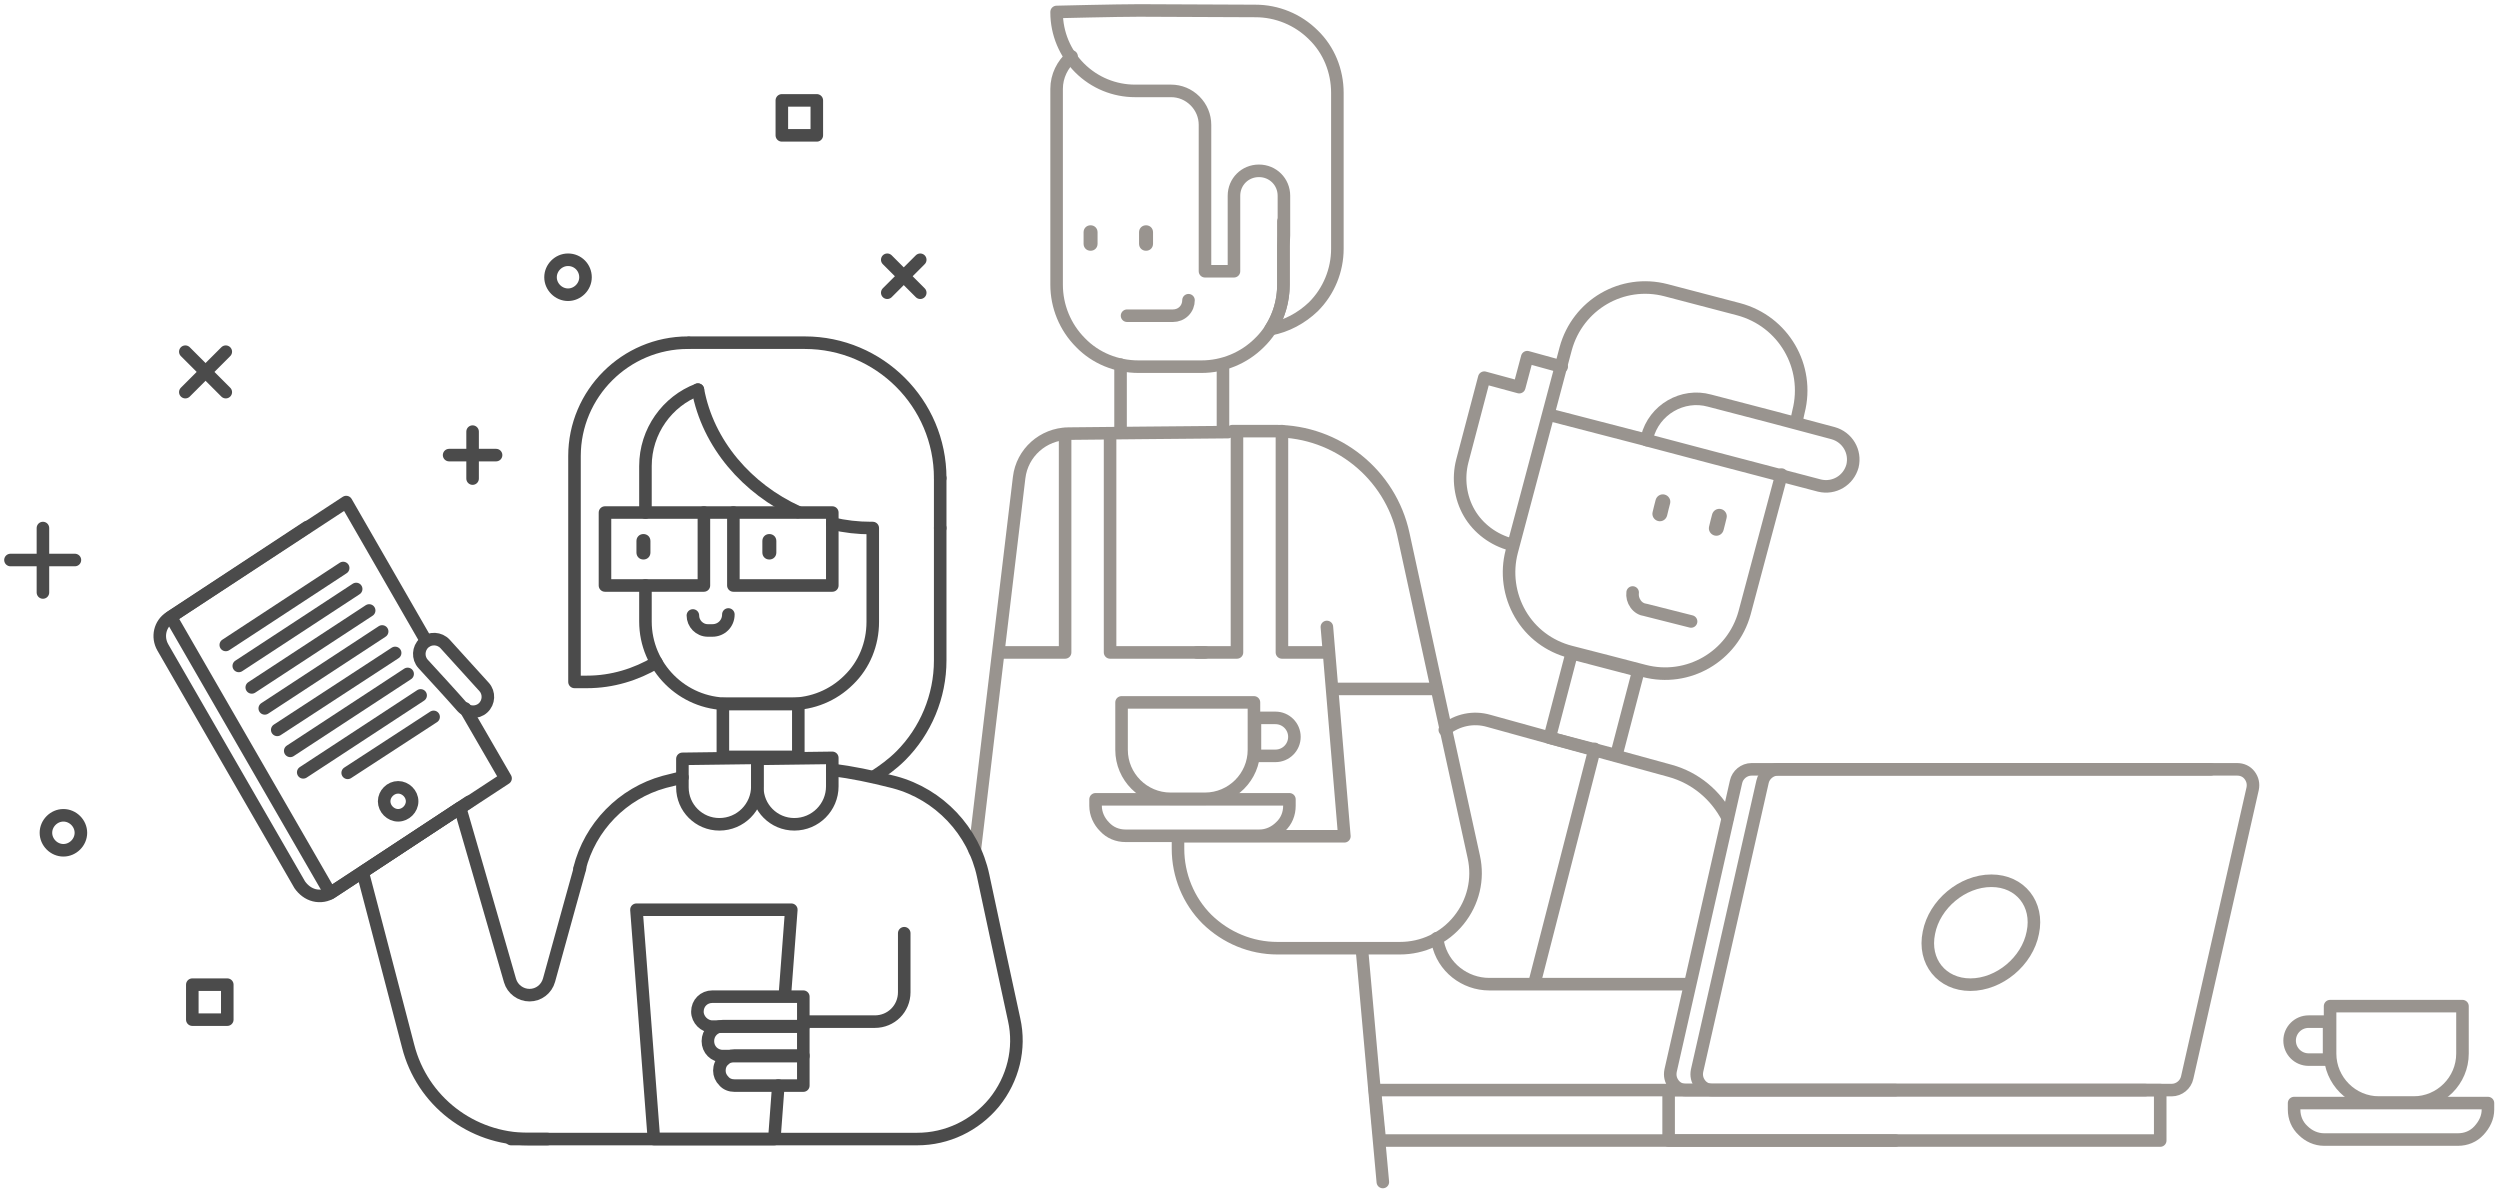 <svg width="239" height="114" viewBox="0 0 239 114" fill="none" xmlns="http://www.w3.org/2000/svg"><path d="M149.299 35.054L146.004 34.146L145.24 37.012L141.896 36.105C141.896 36.105 140.798 40.26 139.795 44.081C139.365 45.752 139.604 47.567 140.463 49.048C141.323 50.528 142.804 51.627 144.475 52.057" stroke="#99948F" stroke-width="1.2" stroke-miterlimit="10" stroke-linecap="round" stroke-linejoin="round"/><path d="M138.123 69.776C139.317 68.821 140.845 68.487 142.326 68.916C146.242 70.015 154.266 72.212 159.663 73.692C162.099 74.361 164.057 76.033 165.156 78.182" stroke="#99948F" stroke-width="1.2" stroke-miterlimit="10" stroke-linecap="round" stroke-linejoin="round"/><path d="M181.203 109.036H131.913L131.436 104.212H181.203" stroke="#99948F" stroke-width="1.2" stroke-miterlimit="10" stroke-linecap="round" stroke-linejoin="round"/><path d="M150.258 62.444L148.145 70.53L154.521 72.197L156.635 64.111L150.258 62.444Z" stroke="#99948F" stroke-width="1.2" stroke-miterlimit="10" stroke-linecap="round" stroke-linejoin="round"/><path d="M171.746 40.164C171.746 40.164 171.842 39.878 171.937 39.352C173.036 35.054 170.504 30.707 166.206 29.561C163.961 28.988 161.525 28.319 159.28 27.746C155.077 26.648 150.827 29.131 149.68 33.334C148.152 39.066 146.051 46.946 144.522 52.725C143.997 54.731 144.283 56.881 145.334 58.696C146.385 60.51 148.104 61.8 150.158 62.325C152.451 62.898 154.934 63.567 157.179 64.14C161.382 65.239 165.633 62.755 166.779 58.6C168.355 52.678 170.313 45.37 170.313 45.37" stroke="#99948F" stroke-width="1.2" stroke-miterlimit="10" stroke-linecap="round" stroke-linejoin="round"/><path fill-rule="evenodd" clip-rule="evenodd" d="M159.661 48.14C159.757 47.758 159.518 47.376 159.136 47.281C158.754 47.185 158.372 47.424 158.276 47.806C158.181 48.14 158.085 48.57 157.99 48.952C157.894 49.334 158.133 49.716 158.515 49.812C158.897 49.907 159.279 49.669 159.375 49.287C159.47 48.904 159.566 48.475 159.661 48.14Z" fill="#99948F"/><path fill-rule="evenodd" clip-rule="evenodd" d="M165.06 49.525C165.155 49.143 164.917 48.761 164.535 48.666C164.152 48.57 163.77 48.809 163.675 49.191C163.579 49.525 163.484 49.955 163.388 50.337C163.293 50.719 163.532 51.102 163.914 51.197C164.296 51.292 164.678 51.054 164.773 50.672C164.869 50.337 164.964 49.907 165.06 49.525Z" fill="#99948F"/><path d="M137.359 89.692C137.359 89.692 137.407 89.836 137.455 90.122C137.933 92.463 140.034 94.087 142.374 94.087H161.192" stroke="#99948F" stroke-width="1.2" stroke-miterlimit="10" stroke-linecap="round" stroke-linejoin="round"/><path d="M157.466 41.788C158.134 39.161 160.857 37.585 163.436 38.301C167.161 39.257 172.224 40.594 175.233 41.406C176.618 41.788 177.43 43.173 177.096 44.558C176.713 45.943 175.328 46.755 173.943 46.421C168.785 45.084 157.418 42.075 157.418 42.075C157.418 42.075 157.418 41.979 157.466 41.788Z" stroke="#99948F" stroke-width="1.2" stroke-miterlimit="10" stroke-linecap="round" stroke-linejoin="round"/><path d="M157.466 42.075L148.248 39.687" stroke="#99948F" stroke-width="1.2" stroke-miterlimit="10" stroke-linecap="round" stroke-linejoin="round"/><path d="M205.083 104.212H161.19C160.713 104.212 160.283 104.021 159.996 103.639C159.71 103.257 159.614 102.827 159.71 102.349C160.999 96.666 164.916 79.376 165.966 74.743C166.11 74.075 166.731 73.549 167.447 73.549H211.339" stroke="#99948F" stroke-width="1.2" stroke-miterlimit="10" stroke-linecap="round" stroke-linejoin="round"/><path d="M168.498 74.743C168.641 74.075 169.262 73.549 169.978 73.549H213.871C214.348 73.549 214.778 73.74 215.065 74.122C215.351 74.504 215.447 74.934 215.351 75.412C214.062 81.096 210.145 98.385 209.095 103.018C208.951 103.687 208.33 104.212 207.614 104.212H163.721C163.244 104.212 162.814 104.021 162.527 103.639C162.241 103.257 162.145 102.827 162.241 102.349C163.53 96.666 167.447 79.424 168.498 74.743Z" stroke="#99948F" stroke-width="1.2" stroke-miterlimit="10" stroke-linecap="round" stroke-linejoin="round"/><path d="M206.517 104.212H159.52V109.036H206.517V104.212Z" stroke="#99948F" stroke-width="1.2" stroke-miterlimit="10" stroke-linecap="round" stroke-linejoin="round"/><path d="M190.373 84.2C187.603 84.2 184.928 86.445 184.403 89.167C183.83 91.937 185.645 94.134 188.367 94.134C191.137 94.134 193.812 91.89 194.337 89.167C194.91 86.445 193.143 84.2 190.373 84.2Z" stroke="#99948F" stroke-width="1.2" stroke-miterlimit="10" stroke-linecap="round" stroke-linejoin="round"/><path d="M116.916 34.863V41.167" stroke="#99948F" stroke-width="1.2" stroke-miterlimit="10" stroke-linecap="round" stroke-linejoin="round"/><path d="M107.125 41.358V34.863" stroke="#99948F" stroke-width="1.2" stroke-miterlimit="10" stroke-linecap="round" stroke-linejoin="round"/><path d="M122.695 21.155V27.221C122.695 29.322 121.883 31.328 120.403 32.761C118.922 34.242 116.916 35.054 114.862 35.054H108.845C106.743 35.054 104.737 34.242 103.304 32.761C101.824 31.281 101.012 29.275 101.012 27.221V8.499C101.012 7.257 101.585 6.158 102.445 5.394" stroke="#99948F" stroke-width="1.2" stroke-miterlimit="10" stroke-linecap="round" stroke-linejoin="round"/><path d="M113.621 28.701C113.621 29.084 113.477 29.466 113.191 29.752C112.904 30.039 112.522 30.182 112.14 30.182H107.746" stroke="#99948F" stroke-width="1.2" stroke-miterlimit="10" stroke-linecap="round" stroke-linejoin="round"/><path d="M132.199 113C132.199 113 131.292 103.113 130.193 90.695" stroke="#99948F" stroke-width="1.2" stroke-miterlimit="10" stroke-linecap="round" stroke-linejoin="round"/><path d="M117.395 41.31C112.38 41.358 106.171 41.406 102.111 41.454C99.723 41.502 97.717 43.269 97.43 45.657C95.663 60.319 93.18 81.334 93.18 81.334" stroke="#99948F" stroke-width="1.2" stroke-miterlimit="10" stroke-linecap="round" stroke-linejoin="round"/><path d="M237.848 105.454H219.316V106.075C219.316 106.839 219.603 107.555 220.176 108.081C220.701 108.606 221.418 108.94 222.182 108.94H234.982C235.746 108.94 236.463 108.654 236.988 108.081C237.513 107.507 237.848 106.839 237.848 106.075V105.454Z" stroke="#99948F" stroke-width="1.2" stroke-miterlimit="10" stroke-linecap="round" stroke-linejoin="round"/><path d="M235.413 96.188H222.756V100.725C222.756 103.304 224.857 105.406 227.436 105.406H230.732C233.311 105.406 235.413 103.304 235.413 100.725V96.188Z" stroke="#99948F" stroke-width="1.2" stroke-miterlimit="10" stroke-linecap="round" stroke-linejoin="round"/><path d="M222.66 97.669H220.702C219.699 97.669 218.887 98.481 218.887 99.484C218.887 100.487 219.699 101.298 220.702 101.298C221.657 101.298 222.66 101.298 222.66 101.298V97.669Z" stroke="#99948F" stroke-width="1.2" stroke-miterlimit="10" stroke-linecap="round" stroke-linejoin="round"/><path d="M117.823 41.215H121.931C127.805 41.215 132.916 45.322 134.157 51.054C136.116 60.081 138.981 73.263 140.892 81.907C141.369 84.057 140.844 86.254 139.459 87.973C138.074 89.692 136.02 90.648 133.823 90.648H122.122C119.59 90.648 117.202 89.645 115.387 87.878C113.62 86.11 112.617 83.675 112.617 81.143V79.949H128.522L126.85 59.937" stroke="#99948F" stroke-width="1.2" stroke-miterlimit="10" stroke-linecap="round" stroke-linejoin="round"/><path d="M104.736 76.415H123.268V77.036C123.268 77.8 122.981 78.516 122.408 79.042C121.883 79.567 121.166 79.901 120.402 79.901H107.602C106.838 79.901 106.121 79.615 105.596 79.042C105.071 78.516 104.736 77.8 104.736 77.036V76.415Z" stroke="#99948F" stroke-width="1.2" stroke-miterlimit="10" stroke-linecap="round" stroke-linejoin="round"/><path d="M137.358 65.86H127.758" stroke="#99948F" stroke-width="1.2" stroke-miterlimit="10" stroke-linecap="round" stroke-linejoin="round"/><path fill-rule="evenodd" clip-rule="evenodd" d="M108.893 22.206C108.893 21.824 109.179 21.537 109.561 21.537C109.943 21.537 110.23 21.824 110.23 22.206C110.23 22.54 110.23 22.97 110.23 23.305C110.23 23.687 109.943 23.973 109.561 23.973C109.179 23.973 108.893 23.687 108.893 23.305C108.893 22.97 108.893 22.54 108.893 22.206Z" fill="#99948F"/><path fill-rule="evenodd" clip-rule="evenodd" d="M103.59 22.206C103.59 21.824 103.876 21.537 104.258 21.537C104.641 21.537 104.927 21.824 104.927 22.206C104.927 22.54 104.927 22.97 104.927 23.305C104.927 23.687 104.641 23.973 104.258 23.973C103.876 23.973 103.59 23.687 103.59 23.305C103.59 22.97 103.59 22.54 103.59 22.206Z" fill="#99948F"/><path d="M122.695 23.543V27.221C122.695 28.749 122.265 30.23 121.453 31.472C122.982 31.185 124.415 30.421 125.561 29.322C127.042 27.842 127.853 25.836 127.853 23.782V8.881C127.853 6.779 127.042 4.773 125.561 3.34C124.08 1.86 122.074 1.048 120.021 1.048C116.534 1.048 112.379 1 108.892 1C106.791 1 101.012 1.143 101.012 1.143V1.191C101.012 3.197 101.824 5.107 103.209 6.493C104.642 7.925 106.552 8.69 108.51 8.69C109.704 8.69 110.898 8.69 111.949 8.69C112.809 8.69 113.621 9.024 114.242 9.645C114.862 10.266 115.197 11.078 115.197 11.937V25.931H117.967V18.719C117.967 17.382 119.018 16.331 120.355 16.331C121.692 16.331 122.743 17.382 122.743 18.719V22.492L122.695 23.543Z" stroke="#99948F" stroke-width="1.2" stroke-miterlimit="10" stroke-linecap="round" stroke-linejoin="round"/><path d="M126.899 62.373H122.553V41.215" stroke="#99948F" stroke-width="1.2" stroke-miterlimit="10" stroke-linecap="round" stroke-linejoin="round"/><path d="M115.198 62.373H106.123V41.502" stroke="#99948F" stroke-width="1.2" stroke-miterlimit="10" stroke-linecap="round" stroke-linejoin="round"/><path d="M114.434 62.373H118.254V41.502" stroke="#99948F" stroke-width="1.2" stroke-miterlimit="10" stroke-linecap="round" stroke-linejoin="round"/><path d="M95.615 62.373H101.824V41.502" stroke="#99948F" stroke-width="1.2" stroke-miterlimit="10" stroke-linecap="round" stroke-linejoin="round"/><path d="M107.221 67.149H119.877V71.686C119.877 74.266 117.776 76.367 115.197 76.367H111.901C109.322 76.367 107.221 74.266 107.221 71.686V67.149Z" stroke="#99948F" stroke-width="1.2" stroke-miterlimit="10" stroke-linecap="round" stroke-linejoin="round"/><path d="M119.973 68.63H121.931C122.934 68.63 123.746 69.442 123.746 70.445C123.746 71.448 122.934 72.26 121.931 72.26C120.976 72.26 119.973 72.26 119.973 72.26V68.63Z" stroke="#99948F" stroke-width="1.2" stroke-miterlimit="10" stroke-linecap="round" stroke-linejoin="round"/><path d="M89.883 50.481V63.137C89.883 66.576 88.498 69.872 86.11 72.26C85.346 73.024 84.439 73.692 83.531 74.266" stroke="#4B4B4B" stroke-width="1.2" stroke-miterlimit="10" stroke-linecap="round" stroke-linejoin="round"/><path d="M62.755 63.328C60.797 64.475 58.552 65.191 56.116 65.191H54.922V43.603C54.922 37.633 59.794 32.761 65.764 32.761" stroke="#4B4B4B" stroke-width="1.2" stroke-miterlimit="10" stroke-linecap="round" stroke-linejoin="round"/><path d="M76.319 67.293H69.107V72.355H76.319V67.293Z" stroke="#4B4B4B" stroke-width="1.2" stroke-miterlimit="10" stroke-linecap="round" stroke-linejoin="round"/><path d="M55.4 83.054C56.403 79.042 59.508 75.842 63.52 74.743C64.093 74.6 64.666 74.457 65.239 74.313" stroke="#4B4B4B" stroke-width="1.2" stroke-miterlimit="10" stroke-linecap="round" stroke-linejoin="round"/><path d="M79.566 73.597C81.429 73.836 83.291 74.218 85.154 74.695C85.297 74.743 85.393 74.743 85.536 74.791C89.787 75.937 93.082 79.424 93.99 83.722C94.85 87.734 95.948 92.892 96.951 97.478C97.572 100.248 96.856 103.161 95.04 105.406C93.226 107.603 90.551 108.893 87.685 108.893H48.855" stroke="#4B4B4B" stroke-width="1.2" stroke-miterlimit="10" stroke-linecap="round" stroke-linejoin="round"/><path d="M76.797 97.669H83.627C85.203 97.669 86.445 96.427 86.445 94.851V89.215" stroke="#4B4B4B" stroke-width="1.2" stroke-miterlimit="10" stroke-linecap="round" stroke-linejoin="round"/><path d="M74.408 103.782L74.026 108.892H62.515L60.844 86.97H75.65L75.029 95.185" stroke="#4B4B4B" stroke-width="1.2" stroke-miterlimit="10" stroke-linecap="round" stroke-linejoin="round"/><path d="M52.343 108.892H50.481C45.084 108.892 40.355 105.263 39.018 100.009C37.108 92.654 34.672 83.388 34.672 83.388L43.985 77.227C43.985 77.227 46.803 86.922 48.761 93.752C49 94.564 49.764 95.137 50.624 95.137C51.484 95.137 52.248 94.564 52.487 93.704C53.824 88.833 55.448 83.006 55.448 83.006" stroke="#4B4B4B" stroke-width="1.2" stroke-miterlimit="10" stroke-linecap="round" stroke-linejoin="round"/><path d="M61.705 49V44.558C61.705 41.215 63.807 38.349 66.72 37.251" stroke="#4B4B4B" stroke-width="1.2" stroke-miterlimit="10" stroke-linecap="round" stroke-linejoin="round"/><path d="M83.436 50.481V59.46C83.436 61.561 82.624 63.567 81.144 65C79.663 66.481 77.657 67.293 75.604 67.293H69.586C65.239 67.293 61.705 63.758 61.705 59.412V55.973" stroke="#4B4B4B" stroke-width="1.2" stroke-miterlimit="10" stroke-linecap="round" stroke-linejoin="round"/><path d="M44.845 76.654C41.693 78.707 35.006 83.149 31.711 85.299C31.233 85.633 30.612 85.728 30.039 85.585C29.466 85.442 28.988 85.06 28.654 84.582C25.788 79.615 18.29 66.624 15.568 61.895C14.994 60.892 15.281 59.651 16.236 59.03C19.388 56.976 26.075 52.534 29.37 50.385" stroke="#4B4B4B" stroke-width="1.2" stroke-miterlimit="10" stroke-linecap="round" stroke-linejoin="round"/><path d="M44.463 67.722L48.332 74.409L31.568 85.394L16.332 58.982L33.096 47.997L40.738 61.275" stroke="#4B4B4B" stroke-width="1.2" stroke-miterlimit="10" stroke-linecap="round" stroke-linejoin="round"/><path d="M40.45 63.472C39.925 62.898 39.972 61.991 40.545 61.466C41.119 60.94 42.026 60.988 42.551 61.561C43.602 62.707 45.226 64.522 46.277 65.669C46.802 66.242 46.754 67.149 46.181 67.675C45.608 68.2 44.701 68.152 44.175 67.579C43.172 66.433 41.501 64.618 40.45 63.472Z" stroke="#4B4B4B" stroke-width="1.2" stroke-miterlimit="10" stroke-linecap="round" stroke-linejoin="round"/><path d="M21.585 33.621L17.717 37.489" stroke="#4B4B4B" stroke-width="1.2" stroke-miterlimit="10" stroke-linecap="round" stroke-linejoin="round"/><path d="M21.585 37.489L17.717 33.621" stroke="#4B4B4B" stroke-width="1.2" stroke-miterlimit="10" stroke-linecap="round" stroke-linejoin="round"/><path d="M4.104 50.481V56.642" stroke="#4B4B4B" stroke-width="1.2" stroke-miterlimit="10" stroke-linecap="round" stroke-linejoin="round"/><path d="M7.161 53.537H1" stroke="#4B4B4B" stroke-width="1.2" stroke-miterlimit="10" stroke-linecap="round" stroke-linejoin="round"/><path d="M78.087 9.597H74.744V12.94H78.087V9.597Z" stroke="#4B4B4B" stroke-width="1.2" stroke-miterlimit="10" stroke-linecap="round" stroke-linejoin="round"/><path d="M21.728 94.134H18.385V97.478H21.728V94.134Z" stroke="#4B4B4B" stroke-width="1.2" stroke-miterlimit="10" stroke-linecap="round" stroke-linejoin="round"/><path d="M54.303 24.833C53.395 24.833 52.631 25.597 52.631 26.505C52.631 27.412 53.395 28.176 54.303 28.176C55.21 28.176 55.974 27.412 55.974 26.505C55.974 25.597 55.258 24.833 54.303 24.833Z" stroke="#4B4B4B" stroke-width="1.2" stroke-miterlimit="10" stroke-linecap="round" stroke-linejoin="round"/><path d="M6.062 77.943C5.155 77.943 4.391 78.707 4.391 79.615C4.391 80.522 5.155 81.287 6.062 81.287C6.97 81.287 7.734 80.522 7.734 79.615C7.734 78.707 6.97 77.943 6.062 77.943Z" stroke="#4B4B4B" stroke-width="1.2" stroke-miterlimit="10" stroke-linecap="round" stroke-linejoin="round"/><path d="M47.425 43.508H42.935" stroke="#4B4B4B" stroke-width="1.2" stroke-miterlimit="10" stroke-linecap="round" stroke-linejoin="round"/><path d="M45.18 45.752V41.263" stroke="#4B4B4B" stroke-width="1.2" stroke-miterlimit="10" stroke-linecap="round" stroke-linejoin="round"/><path d="M87.975 27.985L84.822 24.833" stroke="#4B4B4B" stroke-width="1.2" stroke-miterlimit="10" stroke-linecap="round" stroke-linejoin="round"/><path d="M84.822 27.985L87.975 24.833" stroke="#4B4B4B" stroke-width="1.2" stroke-miterlimit="10" stroke-linecap="round" stroke-linejoin="round"/><path d="M79.568 49H70.111V55.973H79.568V49Z" stroke="#4B4B4B" stroke-width="1.2" stroke-miterlimit="10" stroke-linecap="round" stroke-linejoin="round"/><path d="M67.293 49H57.836V55.973H67.293V49Z" stroke="#4B4B4B" stroke-width="1.2" stroke-miterlimit="10" stroke-linecap="round" stroke-linejoin="round"/><path d="M70.111 49H67.293" stroke="#4B4B4B" stroke-width="1.2" stroke-miterlimit="10" stroke-linecap="round" stroke-linejoin="round"/><path d="M89.883 45.705V50.481" stroke="#4B4B4B" stroke-width="1.2" stroke-miterlimit="10" stroke-linecap="round" stroke-linejoin="round"/><path d="M83.292 50.481C82.002 50.481 80.76 50.337 79.566 50.051" stroke="#4B4B4B" stroke-width="1.2" stroke-miterlimit="10" stroke-linecap="round" stroke-linejoin="round"/><path d="M76.271 48.952C71.447 46.755 67.674 42.457 66.719 37.251" stroke="#4B4B4B" stroke-width="1.2" stroke-miterlimit="10" stroke-linecap="round" stroke-linejoin="round"/><path d="M65.955 32.761H76.94C84.057 32.761 89.883 38.54 89.883 45.705" stroke="#4B4B4B" stroke-width="1.2" stroke-miterlimit="10" stroke-linecap="round" stroke-linejoin="round"/><path d="M66.672 96.713C66.672 95.901 67.293 95.281 68.105 95.281H76.797V98.146H68.105C67.341 98.146 66.672 97.478 66.672 96.713Z" stroke="#4B4B4B" stroke-width="1.2" stroke-miterlimit="10" stroke-linecap="round" stroke-linejoin="round"/><path d="M67.674 99.531C67.674 98.719 68.295 98.099 69.107 98.099H76.796V100.964H69.107C68.295 100.964 67.674 100.343 67.674 99.531Z" stroke="#4B4B4B" stroke-width="1.2" stroke-miterlimit="10" stroke-linecap="round" stroke-linejoin="round"/><path d="M68.773 102.349C68.773 101.967 68.917 101.585 69.203 101.346C69.49 101.06 69.824 100.916 70.206 100.916H76.797V103.782H70.206C69.824 103.782 69.442 103.639 69.203 103.352C68.917 103.066 68.773 102.731 68.773 102.349Z" stroke="#4B4B4B" stroke-width="1.2" stroke-miterlimit="10" stroke-linecap="round" stroke-linejoin="round"/><path d="M79.567 72.451V75.173C79.567 77.179 77.943 78.803 75.937 78.803C73.978 78.803 72.402 77.227 72.402 75.269V72.546L79.567 72.451Z" stroke="#4B4B4B" stroke-width="1.2" stroke-miterlimit="10" stroke-linecap="round" stroke-linejoin="round"/><path d="M72.403 72.451V75.173C72.403 77.179 70.779 78.803 68.773 78.803C66.814 78.803 65.238 77.227 65.238 75.269V72.546L72.403 72.451Z" stroke="#4B4B4B" stroke-width="1.2" stroke-miterlimit="10" stroke-linecap="round" stroke-linejoin="round"/><path fill-rule="evenodd" clip-rule="evenodd" d="M72.881 51.722C72.881 51.34 73.167 51.054 73.549 51.054C73.932 51.054 74.218 51.34 74.218 51.722C74.218 52.057 74.218 52.487 74.218 52.821C74.218 53.203 73.932 53.49 73.549 53.49C73.167 53.49 72.881 53.203 72.881 52.821C72.881 52.487 72.881 52.105 72.881 51.722Z" fill="#4B4B4B"/><path fill-rule="evenodd" clip-rule="evenodd" d="M60.844 51.722C60.844 51.34 61.13 51.054 61.512 51.054C61.895 51.054 62.181 51.34 62.181 51.722C62.181 52.057 62.181 52.487 62.181 52.821C62.181 53.203 61.895 53.49 61.512 53.49C61.13 53.49 60.844 53.203 60.844 52.821C60.844 52.487 60.844 52.105 60.844 51.722Z" fill="#4B4B4B"/><path d="M69.631 58.743C69.631 59.603 68.963 60.272 68.103 60.272H67.673C66.861 60.272 66.24 59.603 66.24 58.839" stroke="#4B4B4B" stroke-width="1.2" stroke-miterlimit="10" stroke-linecap="round" stroke-linejoin="round"/><path d="M32.808 54.301L21.584 61.657" stroke="#4B4B4B" stroke-width="1.2" stroke-miterlimit="10" stroke-linecap="round" stroke-linejoin="round"/><path d="M34.05 56.307L22.826 63.663" stroke="#4B4B4B" stroke-width="1.2" stroke-miterlimit="10" stroke-linecap="round" stroke-linejoin="round"/><path d="M35.292 58.361L24.068 65.716" stroke="#4B4B4B" stroke-width="1.2" stroke-miterlimit="10" stroke-linecap="round" stroke-linejoin="round"/><path d="M36.534 60.367L25.311 67.722" stroke="#4B4B4B" stroke-width="1.2" stroke-miterlimit="10" stroke-linecap="round" stroke-linejoin="round"/><path d="M37.776 62.421L26.504 69.776" stroke="#4B4B4B" stroke-width="1.2" stroke-miterlimit="10" stroke-linecap="round" stroke-linejoin="round"/><path d="M38.97 64.427L27.746 71.782" stroke="#4B4B4B" stroke-width="1.2" stroke-miterlimit="10" stroke-linecap="round" stroke-linejoin="round"/><path d="M40.212 66.481L28.988 73.836" stroke="#4B4B4B" stroke-width="1.2" stroke-miterlimit="10" stroke-linecap="round" stroke-linejoin="round"/><path d="M41.453 68.534L33.238 73.884" stroke="#4B4B4B" stroke-width="1.2" stroke-miterlimit="10" stroke-linecap="round" stroke-linejoin="round"/><path d="M38.062 75.269C37.346 75.269 36.725 75.889 36.725 76.606C36.725 77.322 37.346 77.943 38.062 77.943C38.778 77.943 39.399 77.322 39.399 76.606C39.399 75.889 38.778 75.269 38.062 75.269Z" stroke="#4B4B4B" stroke-width="1.2" stroke-miterlimit="10" stroke-linecap="round" stroke-linejoin="round"/><path d="M152.45 71.591L146.719 93.895" stroke="#99948F" stroke-width="1.2" stroke-miterlimit="10" stroke-linecap="round" stroke-linejoin="round"/><path d="M156.08 56.642C156.033 57.024 156.128 57.406 156.367 57.74C156.606 58.075 156.94 58.266 157.322 58.313L161.668 59.412" stroke="#99948F" stroke-width="1.2" stroke-miterlimit="10" stroke-linecap="round" stroke-linejoin="round"/></svg>
